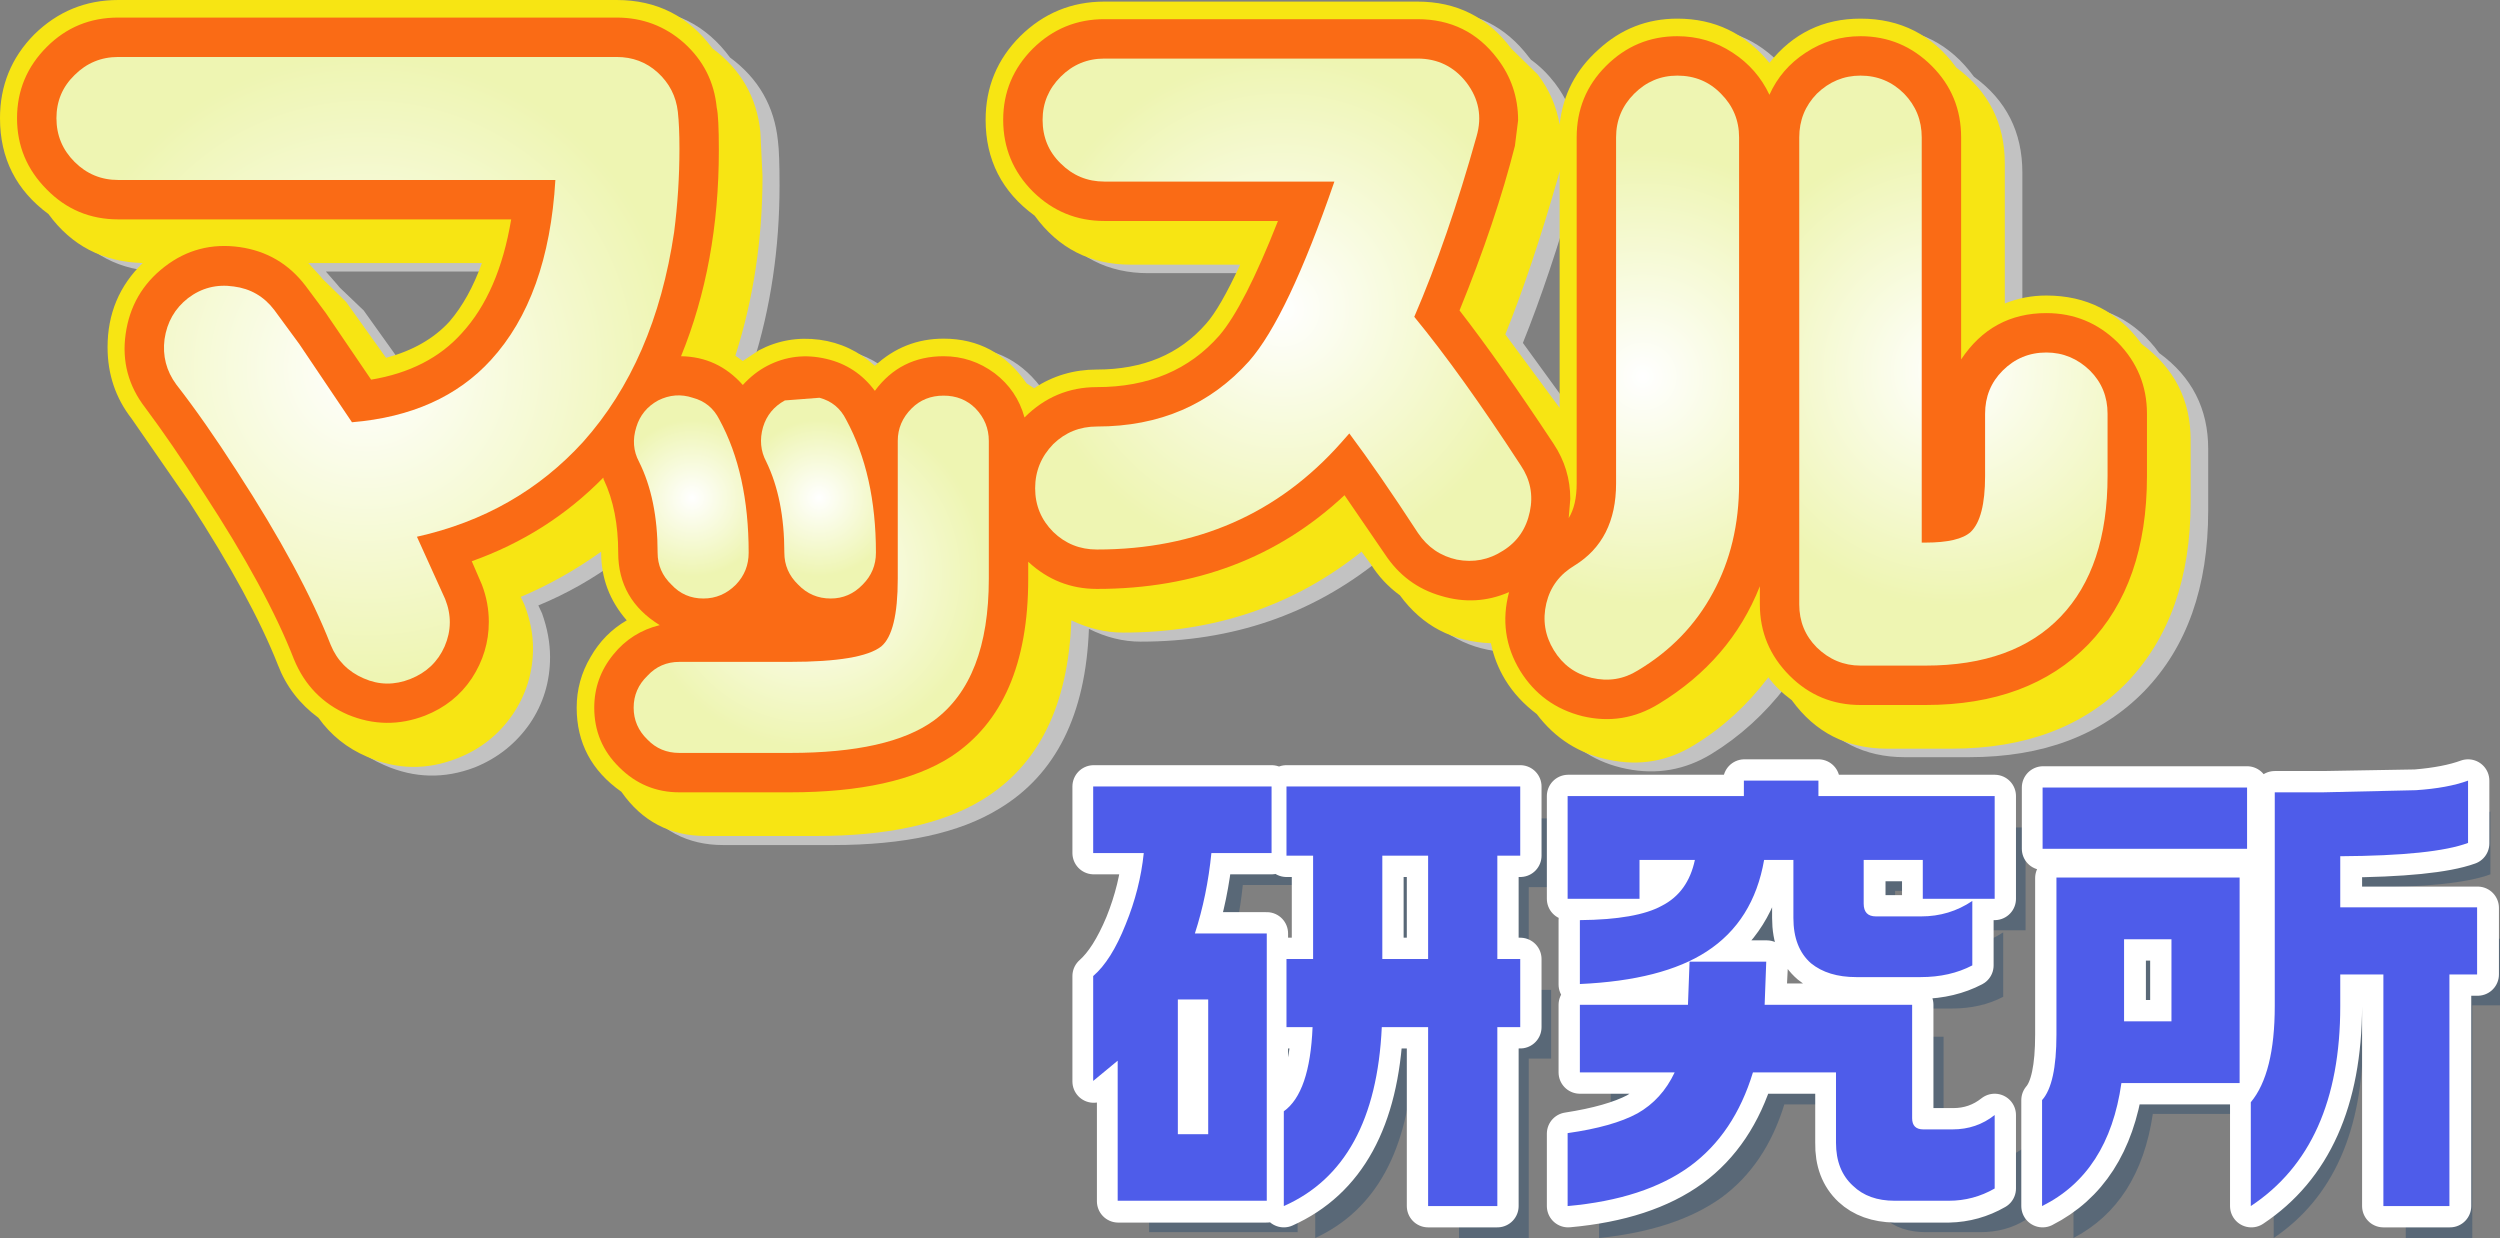 <?xml version="1.0" encoding="UTF-8" standalone="no"?>
<svg xmlns:xlink="http://www.w3.org/1999/xlink" height="116.25px" width="234.75px" xmlns="http://www.w3.org/2000/svg">
  <rect width="100%" height="100%" fill="#808080" stroke="none"/>
  <g transform="matrix(1.0, 0.0, 0.0, 1.0, 132.9, 57.9)">
    <path d="M80.35 46.7 L69.25 46.7 Q68.0 55.1 61.8 58.35 L61.8 48.35 Q63.1 46.85 63.15 42.2 L63.15 27.45 80.35 27.45 80.35 46.7 M73.9 40.95 L73.9 33.2 69.5 33.2 69.5 40.95 73.9 40.95 M81.05 18.95 L81.05 24.75 61.85 24.75 61.85 18.95 81.05 18.95 M100.95 18.3 L100.95 24.2 Q97.75 25.4 89.0 25.45 L89.0 30.25 101.85 30.25 101.85 36.5 99.25 36.5 99.25 58.35 93.0 58.35 93.0 36.5 89.0 36.5 89.0 39.5 Q88.95 52.7 80.6 58.35 L80.6 48.55 Q82.8 45.85 82.8 39.5 L82.8 19.4 87.35 19.4 96.05 19.25 Q99.05 19.05 100.95 18.3 M40.75 19.8 L57.3 19.8 57.3 29.45 50.6 29.45 50.6 25.75 45.05 25.75 45.05 29.9 Q45.05 31.05 46.2 31.1 L50.45 31.1 Q53.05 31.05 55.2 29.65 L55.2 35.7 Q53.1 36.8 50.4 36.8 L44.35 36.8 Q41.65 36.8 40.1 35.5 38.4 34.05 38.4 31.25 L38.4 25.75 35.7 25.75 Q34.7 31.5 30.35 34.35 26.2 37.05 18.35 37.45 L18.35 31.45 Q23.7 31.35 26.1 30.1 28.5 28.8 29.2 25.75 L23.95 25.75 23.95 29.45 17.25 29.45 17.25 19.8 33.8 19.8 33.8 18.3 40.75 18.3 40.75 19.8 M34.65 45.8 Q32.9 51.5 28.75 54.55 24.5 57.6 17.25 58.35 L17.25 51.45 Q21.5 50.85 23.75 49.6 26.15 48.3 27.3 45.8 L18.35 45.8 18.35 39.45 28.55 39.45 28.65 35.3 35.95 35.3 35.75 39.45 49.6 39.45 49.6 50.0 Q49.55 51.05 50.65 51.1 L53.4 51.1 Q55.6 51.1 57.3 49.75 L57.3 56.65 Q55.45 57.8 53.05 57.8 L47.95 57.8 Q45.5 57.8 44.0 56.45 42.45 54.95 42.45 52.3 L42.45 45.8 34.65 45.8 M-16.5 38.9 L-19.35 38.9 -19.35 51.55 -16.5 51.55 -16.5 38.9 M-10.6 18.95 L-10.6 25.2 -16.2 25.2 Q-16.6 29.15 -17.8 32.7 L-11.05 32.7 -11.05 57.8 -25.0 57.8 -25.0 44.6 -27.3 46.55 -27.3 36.7 Q-25.6 35.25 -24.2 31.85 -22.85 28.5 -22.55 25.2 L-27.3 25.2 -27.3 18.95 -10.6 18.95 M-6.65 25.4 L-9.2 25.4 -9.2 18.95 12.75 18.95 12.75 25.4 10.65 25.4 10.65 35.05 12.75 35.05 12.75 41.5 10.65 41.5 10.65 58.35 4.1 58.35 4.1 41.5 -0.2 41.5 Q-0.85 54.4 -9.4 58.35 L-9.4 49.4 Q-6.95 47.6 -6.7 41.5 L-9.2 41.5 -9.2 35.05 -6.65 35.05 -6.65 25.4 M-0.15 35.05 L4.1 35.05 4.1 25.4 -0.15 25.4 -0.15 35.05" fill="#003366" fill-opacity="0.302" fill-rule="evenodd" stroke="none"/>
    <path d="M77.4 43.8 L66.35 43.8 Q65.1 52.2 58.9 55.35 L58.9 45.4 Q60.2 43.9 60.2 39.25 L60.2 24.55 77.4 24.55 77.4 43.8 M71.0 30.3 L66.6 30.3 66.6 38.0 71.0 38.0 71.0 30.3 M78.1 16.05 L78.1 21.8 58.95 21.8 58.95 16.05 78.1 16.05 M98.85 15.4 L98.85 21.3 Q95.65 22.45 86.9 22.5 L86.9 27.35 99.75 27.35 99.75 33.6 97.15 33.6 97.15 55.35 90.9 55.35 90.9 33.6 86.9 33.6 86.9 36.6 Q86.85 49.8 78.5 55.35 L78.5 45.6 Q80.7 42.95 80.7 36.55 L80.7 16.5 85.25 16.5 93.95 16.35 Q96.95 16.1 98.85 15.4 M37.85 16.85 L54.4 16.85 54.4 26.5 47.7 26.5 47.7 22.85 42.15 22.85 42.15 26.95 Q42.1 28.15 43.25 28.15 L47.5 28.15 Q50.15 28.15 52.3 26.7 L52.3 32.75 Q50.2 33.85 47.5 33.9 L41.45 33.9 Q38.75 33.85 37.2 32.55 35.5 31.1 35.5 28.3 L35.5 22.85 32.8 22.85 Q31.75 28.6 27.4 31.45 23.2 34.15 15.45 34.55 L15.45 28.5 Q20.8 28.4 23.2 27.15 25.6 25.85 26.25 22.85 L21.05 22.85 21.05 26.5 14.35 26.5 14.35 16.85 30.9 16.85 30.9 15.4 37.85 15.4 37.85 16.85 M31.7 42.8 Q29.95 48.55 25.8 51.6 21.55 54.7 14.35 55.35 L14.35 48.55 Q18.55 47.9 20.85 46.7 23.15 45.35 24.35 42.8 L15.45 42.8 15.45 36.45 25.6 36.45 25.75 32.4 33.0 32.4 32.8 36.45 46.65 36.45 46.65 47.1 Q46.65 48.15 47.75 48.15 L50.5 48.15 Q52.7 48.15 54.4 46.8 L54.4 53.7 Q52.4 54.85 50.1 54.9 L45.0 54.9 Q42.55 54.85 41.1 53.5 39.5 52.0 39.55 49.4 L39.55 42.8 31.7 42.8 M-19.45 48.6 L-19.45 36.0 -22.25 36.0 -22.25 48.6 -19.45 48.6 M1.2 22.45 L-3.1 22.45 -3.1 32.15 1.2 32.15 1.2 22.45 M-13.5 15.95 L-13.5 22.2 -19.15 22.2 Q-19.55 26.2 -20.7 29.75 L-13.95 29.75 -13.95 54.9 -27.9 54.9 -27.9 41.7 -30.2 43.65 -30.2 33.75 Q-28.55 32.3 -27.15 28.95 -25.8 25.6 -25.5 22.2 L-30.2 22.2 -30.2 15.95 -13.5 15.95 M9.85 15.95 L9.85 22.45 7.7 22.45 7.7 32.15 9.85 32.15 9.85 38.55 7.7 38.55 7.7 55.35 1.2 55.35 1.2 38.55 -3.15 38.55 Q-3.75 51.5 -12.35 55.35 L-12.35 46.5 Q-9.9 44.7 -9.65 38.55 L-12.1 38.55 -12.1 32.15 -9.6 32.15 -9.6 22.45 -12.1 22.45 -12.1 15.95 9.85 15.95" fill="#4e5cea" fill-rule="evenodd" stroke="none"/>
    <path d="M98.85 15.4 Q96.95 16.1 93.95 16.35 L85.25 16.5 80.7 16.5 80.7 36.55 Q80.7 42.95 78.5 45.6 L78.5 55.35 Q86.85 49.8 86.9 36.6 L86.9 33.6 90.9 33.6 90.9 55.35 97.15 55.35 97.15 33.6 99.75 33.6 99.75 27.35 86.9 27.35 86.9 22.5 Q95.65 22.45 98.85 21.3 L98.85 15.4 M78.1 16.05 L58.95 16.05 58.95 21.8 78.1 21.8 78.1 16.05 M71.0 30.3 L71.0 38.0 66.6 38.0 66.6 30.3 71.0 30.3 M77.4 43.8 L77.4 24.55 60.2 24.55 60.2 39.25 Q60.2 43.9 58.9 45.4 L58.9 55.35 Q65.1 52.2 66.35 43.8 L77.4 43.8 M37.85 16.85 L54.4 16.85 54.4 26.5 47.7 26.5 47.7 22.85 42.15 22.85 42.15 26.95 Q42.1 28.15 43.25 28.15 L47.5 28.15 Q50.15 28.15 52.3 26.7 L52.3 32.75 Q50.2 33.85 47.5 33.9 L41.45 33.9 Q38.75 33.85 37.2 32.55 35.5 31.1 35.5 28.3 L35.5 22.85 32.8 22.85 Q31.75 28.6 27.4 31.45 23.2 34.15 15.45 34.55 L15.45 28.5 Q20.8 28.4 23.2 27.15 25.6 25.85 26.25 22.85 L21.05 22.85 21.05 26.5 14.35 26.5 14.35 16.85 30.9 16.85 30.9 15.4 37.85 15.4 37.85 16.85 M31.7 42.8 Q29.95 48.55 25.8 51.6 21.55 54.7 14.35 55.35 L14.35 48.55 Q18.55 47.9 20.85 46.7 23.15 45.35 24.35 42.8 L15.45 42.8 15.45 36.45 25.6 36.45 25.75 32.4 33.0 32.4 32.8 36.45 46.65 36.45 46.65 47.1 Q46.65 48.15 47.75 48.15 L50.5 48.15 Q52.7 48.15 54.4 46.8 L54.4 53.7 Q52.4 54.85 50.1 54.9 L45.0 54.9 Q42.55 54.85 41.1 53.5 39.5 52.0 39.55 49.4 L39.55 42.8 31.7 42.8 M9.85 15.95 L-12.1 15.95 -12.1 22.45 -9.6 22.45 -9.6 32.15 -12.1 32.15 -12.1 38.55 -9.65 38.55 Q-9.9 44.7 -12.35 46.5 L-12.35 55.35 Q-3.75 51.5 -3.15 38.55 L1.2 38.55 1.2 55.35 7.7 55.35 7.7 38.55 9.85 38.55 9.85 32.15 7.7 32.15 7.7 22.45 9.85 22.45 9.85 15.95 M-13.5 15.95 L-30.2 15.95 -30.2 22.2 -25.5 22.2 Q-25.8 25.6 -27.15 28.95 -28.55 32.3 -30.2 33.75 L-30.2 43.65 -27.9 41.7 -27.9 54.9 -13.95 54.9 -13.95 29.75 -20.7 29.75 Q-19.55 26.2 -19.15 22.2 L-13.5 22.2 -13.5 15.95 M1.2 22.45 L1.2 32.15 -3.1 32.15 -3.1 22.45 1.2 22.45 M-19.45 48.6 L-22.25 48.6 -22.25 36.0 -19.45 36.0 -19.45 48.6" fill="none" stroke="#ffffff" stroke-linecap="round" stroke-linejoin="round" stroke-width="4.0"/>
    <path d="M-22.3 35.95 L-22.3 48.6 -19.45 48.6 -19.45 35.95 -22.3 35.95 M-13.5 15.95 L-13.5 22.2 -19.15 22.2 Q-19.55 26.2 -20.7 29.75 L-13.95 29.75 -13.95 54.85 -27.95 54.85 -27.95 41.7 -30.25 43.6 -30.25 33.75 Q-28.55 32.3 -27.2 28.9 -25.85 25.6 -25.5 22.2 L-30.25 22.2 -30.25 15.95 -13.5 15.95 M9.85 15.95 L9.85 22.45 7.7 22.45 7.7 32.15 9.85 32.15 9.85 38.55 7.7 38.55 7.7 55.35 1.2 55.35 1.2 38.55 -3.15 38.55 Q-3.75 51.55 -12.35 55.35 L-12.35 46.45 Q-9.9 44.7 -9.65 38.55 L-12.1 38.55 -12.1 32.15 -9.6 32.15 -9.6 22.45 -12.1 22.45 -12.1 15.95 9.85 15.95 M1.2 32.15 L1.2 22.45 -3.1 22.45 -3.1 32.15 1.2 32.15" fill="#4e5cea" fill-rule="evenodd" stroke="none"/>
    <path d="M15.45 36.45 L25.6 36.45 25.75 32.4 32.95 32.4 32.8 36.45 46.65 36.45 46.65 47.1 Q46.65 48.15 47.7 48.15 L50.45 48.15 Q52.7 48.15 54.4 46.8 L54.4 53.7 Q52.4 54.85 50.1 54.85 L45.0 54.85 Q42.55 54.85 41.1 53.45 39.5 52.0 39.5 49.4 L39.5 42.8 31.7 42.8 Q29.95 48.55 25.8 51.6 21.55 54.7 14.3 55.35 L14.3 48.5 Q18.55 47.9 20.85 46.65 23.15 45.35 24.35 42.8 L15.45 42.8 15.45 36.45 M14.3 16.85 L30.85 16.85 30.85 15.4 37.85 15.4 37.85 16.85 54.4 16.85 54.4 26.5 47.65 26.5 47.65 22.85 42.1 22.85 42.1 26.95 Q42.1 28.15 43.25 28.15 L47.5 28.15 Q50.15 28.15 52.3 26.7 L52.3 32.75 Q50.2 33.85 47.45 33.85 L41.4 33.85 Q38.75 33.85 37.15 32.55 35.5 31.1 35.5 28.3 L35.5 22.85 32.75 22.85 Q31.75 28.6 27.35 31.45 23.2 34.15 15.45 34.5 L15.45 28.5 Q20.8 28.45 23.15 27.15 25.6 25.9 26.25 22.85 L21.05 22.85 21.05 26.5 14.3 26.5 14.3 16.85" fill="#4e5cea" fill-rule="evenodd" stroke="none"/>
    <path d="M66.55 30.3 L66.55 38.0 71.0 38.0 71.0 30.3 66.55 30.3 M58.85 45.4 Q60.2 43.9 60.2 39.25 L60.2 24.5 77.4 24.5 77.4 43.8 66.3 43.8 Q65.1 52.25 58.85 55.35 L58.85 45.4 M78.1 16.05 L78.1 21.8 58.9 21.8 58.9 16.05 78.1 16.05 M93.95 16.3 Q96.95 16.1 98.85 15.4 L98.85 21.25 Q95.65 22.45 86.85 22.5 L86.85 27.3 99.7 27.3 99.7 33.6 97.1 33.6 97.1 55.35 90.9 55.35 90.9 33.6 86.85 33.6 86.85 36.6 Q86.85 49.8 78.45 55.35 L78.45 45.6 Q80.7 42.9 80.7 36.55 L80.7 16.5 85.2 16.5 93.95 16.3" fill="#4e5cea" fill-rule="evenodd" stroke="none"/>
    <path d="M15.05 -40.45 Q12.6 -31.9 10.1 -25.7 L15.15 -18.75 15.15 -41.0 15.05 -40.45 M-98.75 -28.75 L-95.0 -23.5 Q-91.25 -24.45 -89.05 -26.9 -87.2 -29.05 -86.0 -32.4 L-102.3 -32.4 -101.25 -31.2 -101.0 -30.9 -98.75 -28.75 M1.85 -56.9 Q7.35 -56.9 10.65 -52.55 L10.85 -52.3 Q12.1 -51.4 13.1 -50.1 14.7 -48.0 15.2 -45.35 15.65 -49.55 18.85 -52.45 22.0 -55.3 26.25 -55.3 31.5 -55.3 34.9 -51.2 38.2 -55.3 43.45 -55.3 49.1 -55.3 52.45 -50.7 57.0 -47.4 57.0 -41.7 L57.0 -28.6 60.85 -29.3 Q66.55 -29.3 69.85 -24.75 74.45 -21.4 74.45 -15.75 L74.45 -9.95 Q74.45 0.8 68.45 7.0 62.4 13.2 52.0 13.2 L45.95 13.2 Q40.3 13.2 36.95 8.65 35.65 7.7 34.8 6.55 31.8 10.45 27.8 12.9 24.1 15.15 19.85 14.3 15.6 13.45 13.05 10.0 11.2 8.6 10.1 6.8 9.1 5.15 8.75 3.35 3.35 3.1 0.2 -1.2 -1.45 -2.4 -2.55 -4.1 L-3.4 -5.3 Q-12.9 2.35 -25.8 2.35 -28.25 2.35 -30.65 1.15 -31.1 13.25 -39.1 18.05 -44.65 21.45 -54.65 21.45 L-65.0 21.45 Q-70.0 21.45 -72.9 17.3 -77.1 14.35 -77.1 9.35 -77.1 6.8 -75.8 4.6 -74.55 2.4 -72.4 1.15 -74.85 -1.6 -74.85 -5.15 L-74.85 -5.3 Q-78.35 -2.7 -82.35 -1.05 L-82.0 -0.3 Q-81.25 1.8 -81.25 3.8 -81.25 7.25 -83.15 10.05 -85.1 12.85 -88.3 14.15 -92.6 15.8 -96.8 13.95 -99.6 12.75 -101.35 10.3 -104.0 8.4 -105.15 5.4 -107.65 -1.0 -113.5 -10.0 L-118.9 -17.8 Q-121.2 -20.7 -121.2 -24.45 -121.2 -29.2 -117.85 -32.4 -123.5 -32.5 -126.7 -37.0 -131.3 -40.3 -131.3 -46.0 -131.3 -50.6 -128.05 -53.85 -124.75 -57.05 -120.15 -57.05 L-73.35 -57.05 Q-67.7 -57.05 -64.35 -52.5 -60.35 -49.55 -59.85 -44.65 -59.7 -43.5 -59.7 -40.5 -59.7 -31.65 -62.2 -23.7 L-61.5 -23.2 -60.0 -24.2 Q-57.35 -25.6 -54.3 -25.15 -51.35 -24.75 -49.1 -22.75 -46.35 -25.3 -42.7 -25.3 -37.75 -25.3 -34.85 -21.1 L-34.2 -20.65 Q-31.5 -22.4 -28.25 -22.4 -21.8 -22.4 -18.0 -26.7 -16.7 -28.1 -14.8 -32.25 L-25.1 -32.25 Q-30.75 -32.25 -34.1 -36.85 -38.7 -40.15 -38.7 -45.8 -38.7 -50.4 -35.45 -53.65 -32.15 -56.9 -27.55 -56.9 L1.85 -56.9" fill="#c2c2c2" fill-rule="evenodd" stroke="none"/>
    <path d="M13.4 -41.25 Q10.95 -32.7 8.45 -26.5 L13.55 -19.6 13.55 -41.8 13.4 -41.25 M-96.65 -24.3 Q-92.9 -25.3 -90.7 -27.7 -88.85 -29.85 -87.65 -33.2 L-103.95 -33.2 -102.85 -32.0 -102.65 -31.75 -100.4 -29.55 -96.65 -24.3 M0.2 -57.75 Q5.7 -57.75 9.0 -53.35 L9.2 -53.15 11.5 -50.9 Q13.1 -48.8 13.55 -46.2 14.0 -50.4 17.2 -53.25 20.35 -56.15 24.6 -56.15 29.85 -56.15 33.25 -52.0 36.55 -56.15 41.8 -56.15 47.45 -56.15 50.8 -51.55 55.35 -48.2 55.35 -42.55 L55.35 -29.4 Q57.2 -30.15 59.25 -30.15 64.9 -30.15 68.2 -25.6 72.8 -22.2 72.8 -16.6 L72.8 -10.75 Q72.8 -0.05 66.8 6.2 60.75 12.4 50.35 12.4 L44.3 12.4 Q38.65 12.4 35.35 7.85 34.0 6.85 33.15 5.7 30.15 9.65 26.2 12.05 22.5 14.35 18.2 13.45 14.0 12.6 11.4 9.15 9.55 7.75 8.45 5.95 7.45 4.3 7.1 2.5 1.7 2.3 -1.45 -2.0 -3.1 -3.2 -4.2 -4.95 L-5.05 -6.1 Q-14.55 1.5 -27.45 1.5 -29.9 1.5 -32.3 0.35 -32.75 12.45 -40.75 17.25 -46.3 20.6 -56.25 20.6 L-66.65 20.6 Q-71.65 20.6 -74.55 16.45 -78.75 13.5 -78.75 8.55 -78.75 6.0 -77.45 3.8 -76.2 1.6 -74.05 0.35 -76.45 -2.4 -76.45 -6.0 L-76.45 -6.1 Q-80.0 -3.55 -84.0 -1.85 L-83.65 -1.1 Q-82.85 1.0 -82.85 2.95 -82.85 6.4 -84.8 9.25 -86.75 12.05 -89.95 13.3 -94.25 15.0 -98.45 13.15 -101.25 11.95 -103.0 9.5 -105.65 7.55 -106.8 4.55 -109.3 -1.8 -115.15 -10.8 L-120.55 -18.6 Q-122.8 -21.5 -122.8 -25.3 -122.8 -30.0 -119.5 -33.2 -125.1 -33.35 -128.35 -37.8 -132.9 -41.15 -132.9 -46.8 -132.9 -51.4 -129.7 -54.65 -126.4 -57.9 -121.8 -57.9 L-75.0 -57.9 Q-69.35 -57.9 -66.0 -53.35 -62.0 -50.4 -61.5 -45.5 L-61.3 -41.35 Q-61.3 -32.5 -63.85 -24.5 L-63.15 -24.0 -61.65 -25.0 Q-59.0 -26.4 -55.95 -26.0 -53.0 -25.6 -50.75 -23.55 -48.0 -26.1 -44.3 -26.1 -39.4 -26.1 -36.5 -21.9 L-35.8 -21.45 Q-33.15 -23.2 -29.9 -23.2 -23.4 -23.2 -19.65 -27.5 -18.35 -28.95 -16.45 -33.05 L-26.75 -33.05 Q-32.4 -33.05 -35.75 -37.65 -40.35 -41.0 -40.35 -46.65 -40.35 -51.25 -37.1 -54.5 -33.8 -57.75 -29.2 -57.75 L0.2 -57.75" fill="#f7e513" fill-rule="evenodd" stroke="none"/>
    <path d="M0.2 -56.1 Q4.9 -56.1 7.7 -52.4 9.65 -49.85 9.65 -46.6 L9.35 -44.2 Q7.55 -37.1 4.15 -28.75 7.95 -23.85 13.0 -16.2 14.55 -13.85 14.55 -11.05 L14.4 -9.25 Q15.15 -10.45 15.15 -12.5 L15.15 -45.0 Q15.15 -48.95 17.9 -51.7 20.7 -54.5 24.6 -54.5 27.45 -54.5 29.8 -52.95 32.1 -51.45 33.25 -49.0 34.35 -51.45 36.65 -52.95 39.0 -54.5 41.8 -54.5 45.7 -54.5 48.5 -51.7 51.25 -48.95 51.25 -45.0 L51.25 -24.15 Q54.15 -28.5 59.25 -28.5 63.15 -28.5 65.95 -25.75 68.7 -22.95 68.7 -19.05 L68.7 -13.2 Q68.7 -3.1 63.2 2.6 57.65 8.3 47.9 8.3 L41.8 8.3 Q37.9 8.3 35.15 5.55 32.35 2.75 32.35 -1.15 L32.35 -2.85 Q29.6 4.1 22.85 8.2 19.5 10.25 15.7 9.35 11.9 8.4 9.85 5.1 7.75 1.65 8.8 -2.3 5.7 -0.95 2.4 -1.95 -0.9 -2.9 -2.85 -5.85 L-6.65 -11.4 Q-16.05 -2.6 -29.9 -2.6 -33.6 -2.6 -36.35 -5.15 L-36.35 -3.55 Q-36.35 8.4 -43.6 13.15 -48.8 16.5 -58.75 16.5 L-69.1 16.5 Q-72.4 16.5 -74.75 14.15 -77.1 11.85 -77.1 8.55 -77.1 5.75 -75.3 3.55 -73.6 1.45 -70.95 0.8 -74.85 -1.6 -74.85 -6.0 -74.85 -10.0 -76.2 -12.85 L-76.2 -12.8 -76.25 -13.05 Q-81.45 -7.75 -88.6 -5.2 L-87.65 -3.0 Q-87.0 -1.3 -87.0 0.5 -87.0 3.35 -88.6 5.8 -90.2 8.2 -93.0 9.3 -96.65 10.7 -100.25 9.2 -103.8 7.65 -105.3 4.0 -107.85 -2.55 -113.8 -11.65 -116.75 -16.25 -119.25 -19.6 -121.65 -22.7 -121.1 -26.55 -120.55 -30.45 -117.45 -32.85 -114.35 -35.25 -110.4 -34.7 -106.55 -34.15 -104.2 -31.05 L-102.3 -28.5 -98.05 -22.25 Q-92.65 -23.15 -89.55 -26.6 -86.05 -30.4 -84.9 -37.3 L-121.8 -37.3 Q-125.75 -37.3 -128.5 -40.1 -131.3 -42.9 -131.3 -46.8 -131.3 -50.7 -128.5 -53.5 -125.75 -56.25 -121.8 -56.25 L-75.0 -56.25 Q-71.35 -56.25 -68.65 -53.85 -65.95 -51.4 -65.6 -47.8 -65.4 -46.95 -65.4 -43.8 -65.4 -33.15 -68.95 -24.45 -65.5 -24.4 -63.15 -21.75 -62.1 -22.9 -60.85 -23.55 -58.25 -24.9 -55.3 -24.2 -52.5 -23.55 -50.75 -21.2 -48.35 -24.45 -44.3 -24.45 -41.65 -24.45 -39.5 -22.85 -37.4 -21.25 -36.7 -18.7 -33.85 -21.55 -29.9 -21.55 -22.65 -21.55 -18.4 -26.4 -16.05 -29.15 -12.9 -37.15 L-29.2 -37.15 Q-33.1 -37.15 -35.9 -39.9 -38.7 -42.7 -38.7 -46.65 -38.7 -50.55 -35.9 -53.35 -33.1 -56.1 -29.2 -56.1 L0.2 -56.1" fill="#fa6b15" fill-rule="evenodd" stroke="none"/>
    <path d="M-125.9 -42.7 Q-127.6 -44.4 -127.6 -46.8 -127.6 -49.2 -125.9 -50.85 -124.2 -52.55 -121.8 -52.55 L-75.0 -52.55 Q-72.75 -52.55 -71.15 -51.1 -69.5 -49.6 -69.25 -47.4 -69.1 -46.05 -69.1 -43.95 -69.1 -40.0 -69.6 -36.1 -71.4 -23.95 -78.15 -16.4 -84.35 -9.6 -93.75 -7.5 L-91.1 -1.65 Q-90.2 0.6 -91.15 2.8 -92.1 4.95 -94.35 5.85 -96.6 6.75 -98.75 5.8 -100.95 4.85 -101.85 2.65 -104.55 -4.25 -110.65 -13.65 -113.7 -18.4 -116.35 -21.8 -117.75 -23.7 -117.45 -26.05 -117.1 -28.45 -115.25 -29.9 -113.35 -31.35 -110.95 -31.0 -108.6 -30.7 -107.15 -28.8 L-104.8 -25.6 -99.85 -18.25 Q-91.5 -18.95 -86.8 -24.1 -81.4 -30.0 -80.75 -41.0 L-121.8 -41.0 Q-124.2 -41.0 -125.9 -42.7" fill="url(#gradient0)" fill-rule="evenodd" stroke="none"/>
    <path d="M-65.35 -18.5 Q-62.6 -13.45 -62.6 -6.0 -62.6 -4.25 -63.8 -3.0 -65.1 -1.7 -66.85 -1.7 -68.65 -1.7 -69.85 -3.0 -71.15 -4.25 -71.15 -6.0 -71.15 -11.05 -72.9 -14.55 -73.7 -16.05 -73.15 -17.8 -72.65 -19.45 -71.1 -20.3 -69.5 -21.1 -67.85 -20.55 -66.15 -20.1 -65.35 -18.5" fill="url(#gradient1)" fill-rule="evenodd" stroke="none"/>
    <path d="M-55.95 -20.55 Q-54.25 -20.1 -53.45 -18.5 -50.65 -13.35 -50.65 -6.0 -50.65 -4.25 -51.9 -3.0 -53.15 -1.7 -54.9 -1.7 -56.7 -1.7 -57.95 -3.0 -59.25 -4.25 -59.25 -6.0 -59.25 -11.05 -60.95 -14.55 -61.75 -16.05 -61.25 -17.8 -60.75 -19.45 -59.2 -20.3 L-55.95 -20.55" fill="url(#gradient2)" fill-rule="evenodd" stroke="none"/>
    <path d="M-44.3 -20.75 Q-42.5 -20.75 -41.3 -19.55 -40.05 -18.25 -40.05 -16.5 L-40.05 -3.55 Q-40.05 5.95 -45.2 9.75 -49.4 12.8 -58.75 12.8 L-69.1 12.8 Q-70.9 12.8 -72.1 11.55 -73.4 10.3 -73.4 8.55 -73.4 6.8 -72.1 5.55 -70.9 4.25 -69.1 4.25 L-58.75 4.25 Q-52.0 4.25 -50.15 2.8 -48.6 1.5 -48.6 -3.55 L-48.6 -16.5 Q-48.6 -18.25 -47.3 -19.55 -46.1 -20.75 -44.3 -20.75" fill="url(#gradient3)" fill-rule="evenodd" stroke="none"/>
    <path d="M0.2 -52.4 Q3.05 -52.4 4.8 -50.15 6.55 -47.85 5.75 -45.1 3.05 -35.45 -0.1 -28.15 4.3 -22.8 9.9 -14.2 11.25 -12.2 10.75 -9.85 10.25 -7.45 8.25 -6.2 6.25 -4.9 3.9 -5.35 1.6 -5.85 0.25 -7.85 -3.5 -13.6 -6.2 -17.2 L-6.95 -16.35 Q-15.85 -6.3 -29.9 -6.3 -32.3 -6.3 -34.0 -7.95 -35.7 -9.65 -35.7 -12.05 -35.7 -14.45 -34.0 -16.2 -32.3 -17.85 -29.9 -17.85 -21.1 -17.85 -15.6 -24.0 -12.0 -28.1 -7.6 -40.85 L-29.2 -40.85 Q-31.6 -40.85 -33.3 -42.55 -35.0 -44.2 -35.0 -46.65 -35.0 -49.0 -33.3 -50.7 -31.6 -52.4 -29.2 -52.4 L0.2 -52.4" fill="url(#gradient4)" fill-rule="evenodd" stroke="none"/>
    <path d="M24.6 -50.8 Q27.05 -50.8 28.7 -49.1 30.4 -47.4 30.4 -45.0 L30.4 -12.5 Q30.4 -6.75 27.95 -2.25 25.5 2.3 20.9 5.05 18.9 6.3 16.55 5.75 14.25 5.2 13.0 3.15 11.75 1.1 12.3 -1.25 12.85 -3.55 14.95 -4.8 18.85 -7.2 18.85 -12.5 L18.85 -45.0 Q18.85 -47.4 20.55 -49.1 22.25 -50.8 24.6 -50.8" fill="url(#gradient5)" fill-rule="evenodd" stroke="none"/>
    <path d="M36.05 -45.0 Q36.05 -47.4 37.7 -49.1 39.45 -50.8 41.8 -50.8 44.2 -50.8 45.9 -49.1 47.55 -47.4 47.55 -45.0 L47.55 -6.95 47.9 -6.95 Q51.05 -6.95 52.15 -7.95 53.5 -9.25 53.5 -13.2 L53.5 -19.05 Q53.5 -21.45 55.15 -23.1 56.85 -24.8 59.25 -24.8 61.6 -24.8 63.35 -23.1 65.0 -21.45 65.0 -19.05 L65.0 -13.2 Q65.0 -4.6 60.6 0.0 56.2 4.6 47.9 4.6 L41.8 4.6 Q39.45 4.6 37.7 2.9 36.05 1.25 36.05 -1.15 L36.05 -45.0" fill="url(#gradient6)" fill-rule="evenodd" stroke="none"/>
  </g>
  <defs>
    <radialGradient cx="0" cy="0" gradientTransform="matrix(0.036, 0.0, 0.0, 0.036, -98.45, -23.35)" gradientUnits="userSpaceOnUse" id="gradient0" r="819.2" spreadMethod="pad">
      <stop offset="0.0" stop-color="#ffffff"/>
      <stop offset="1.0" stop-color="#eef5b2"/>
    </radialGradient>
    <radialGradient cx="0" cy="0" gradientTransform="matrix(0.009, 0.0, 0.0, 0.009, -67.9, -11.15)" gradientUnits="userSpaceOnUse" id="gradient1" r="819.2" spreadMethod="pad">
      <stop offset="0.0" stop-color="#ffffff"/>
      <stop offset="1.0" stop-color="#eef5b2"/>
    </radialGradient>
    <radialGradient cx="0" cy="0" gradientTransform="matrix(0.009, 0.0, 0.0, 0.009, -56.0, -11.15)" gradientUnits="userSpaceOnUse" id="gradient2" r="819.2" spreadMethod="pad">
      <stop offset="0.0" stop-color="#ffffff"/>
      <stop offset="1.0" stop-color="#eef5b2"/>
    </radialGradient>
    <radialGradient cx="0" cy="0" gradientTransform="matrix(0.02, 0.0, 0.0, 0.02, -56.7, -4.0)" gradientUnits="userSpaceOnUse" id="gradient3" r="819.2" spreadMethod="pad">
      <stop offset="0.0" stop-color="#ffffff"/>
      <stop offset="1.0" stop-color="#eef5b2"/>
    </radialGradient>
    <radialGradient cx="0" cy="0" gradientTransform="matrix(0.029, 0.0, 0.0, 0.029, -12.5, -28.9)" gradientUnits="userSpaceOnUse" id="gradient4" r="819.2" spreadMethod="pad">
      <stop offset="0.0" stop-color="#ffffff"/>
      <stop offset="1.0" stop-color="#eef5b2"/>
    </radialGradient>
    <radialGradient cx="0" cy="0" gradientTransform="matrix(0.026, 0.0, 0.0, 0.026, 21.35, -22.55)" gradientUnits="userSpaceOnUse" id="gradient5" r="819.2" spreadMethod="pad">
      <stop offset="0.0" stop-color="#ffffff"/>
      <stop offset="1.0" stop-color="#eef5b2"/>
    </radialGradient>
    <radialGradient cx="0" cy="0" gradientTransform="matrix(0.027, 0.0, 0.0, 0.027, 50.5, -23.1)" gradientUnits="userSpaceOnUse" id="gradient6" r="819.2" spreadMethod="pad">
      <stop offset="0.0" stop-color="#ffffff"/>
      <stop offset="1.0" stop-color="#eef5b2"/>
    </radialGradient>
  </defs>
</svg>
